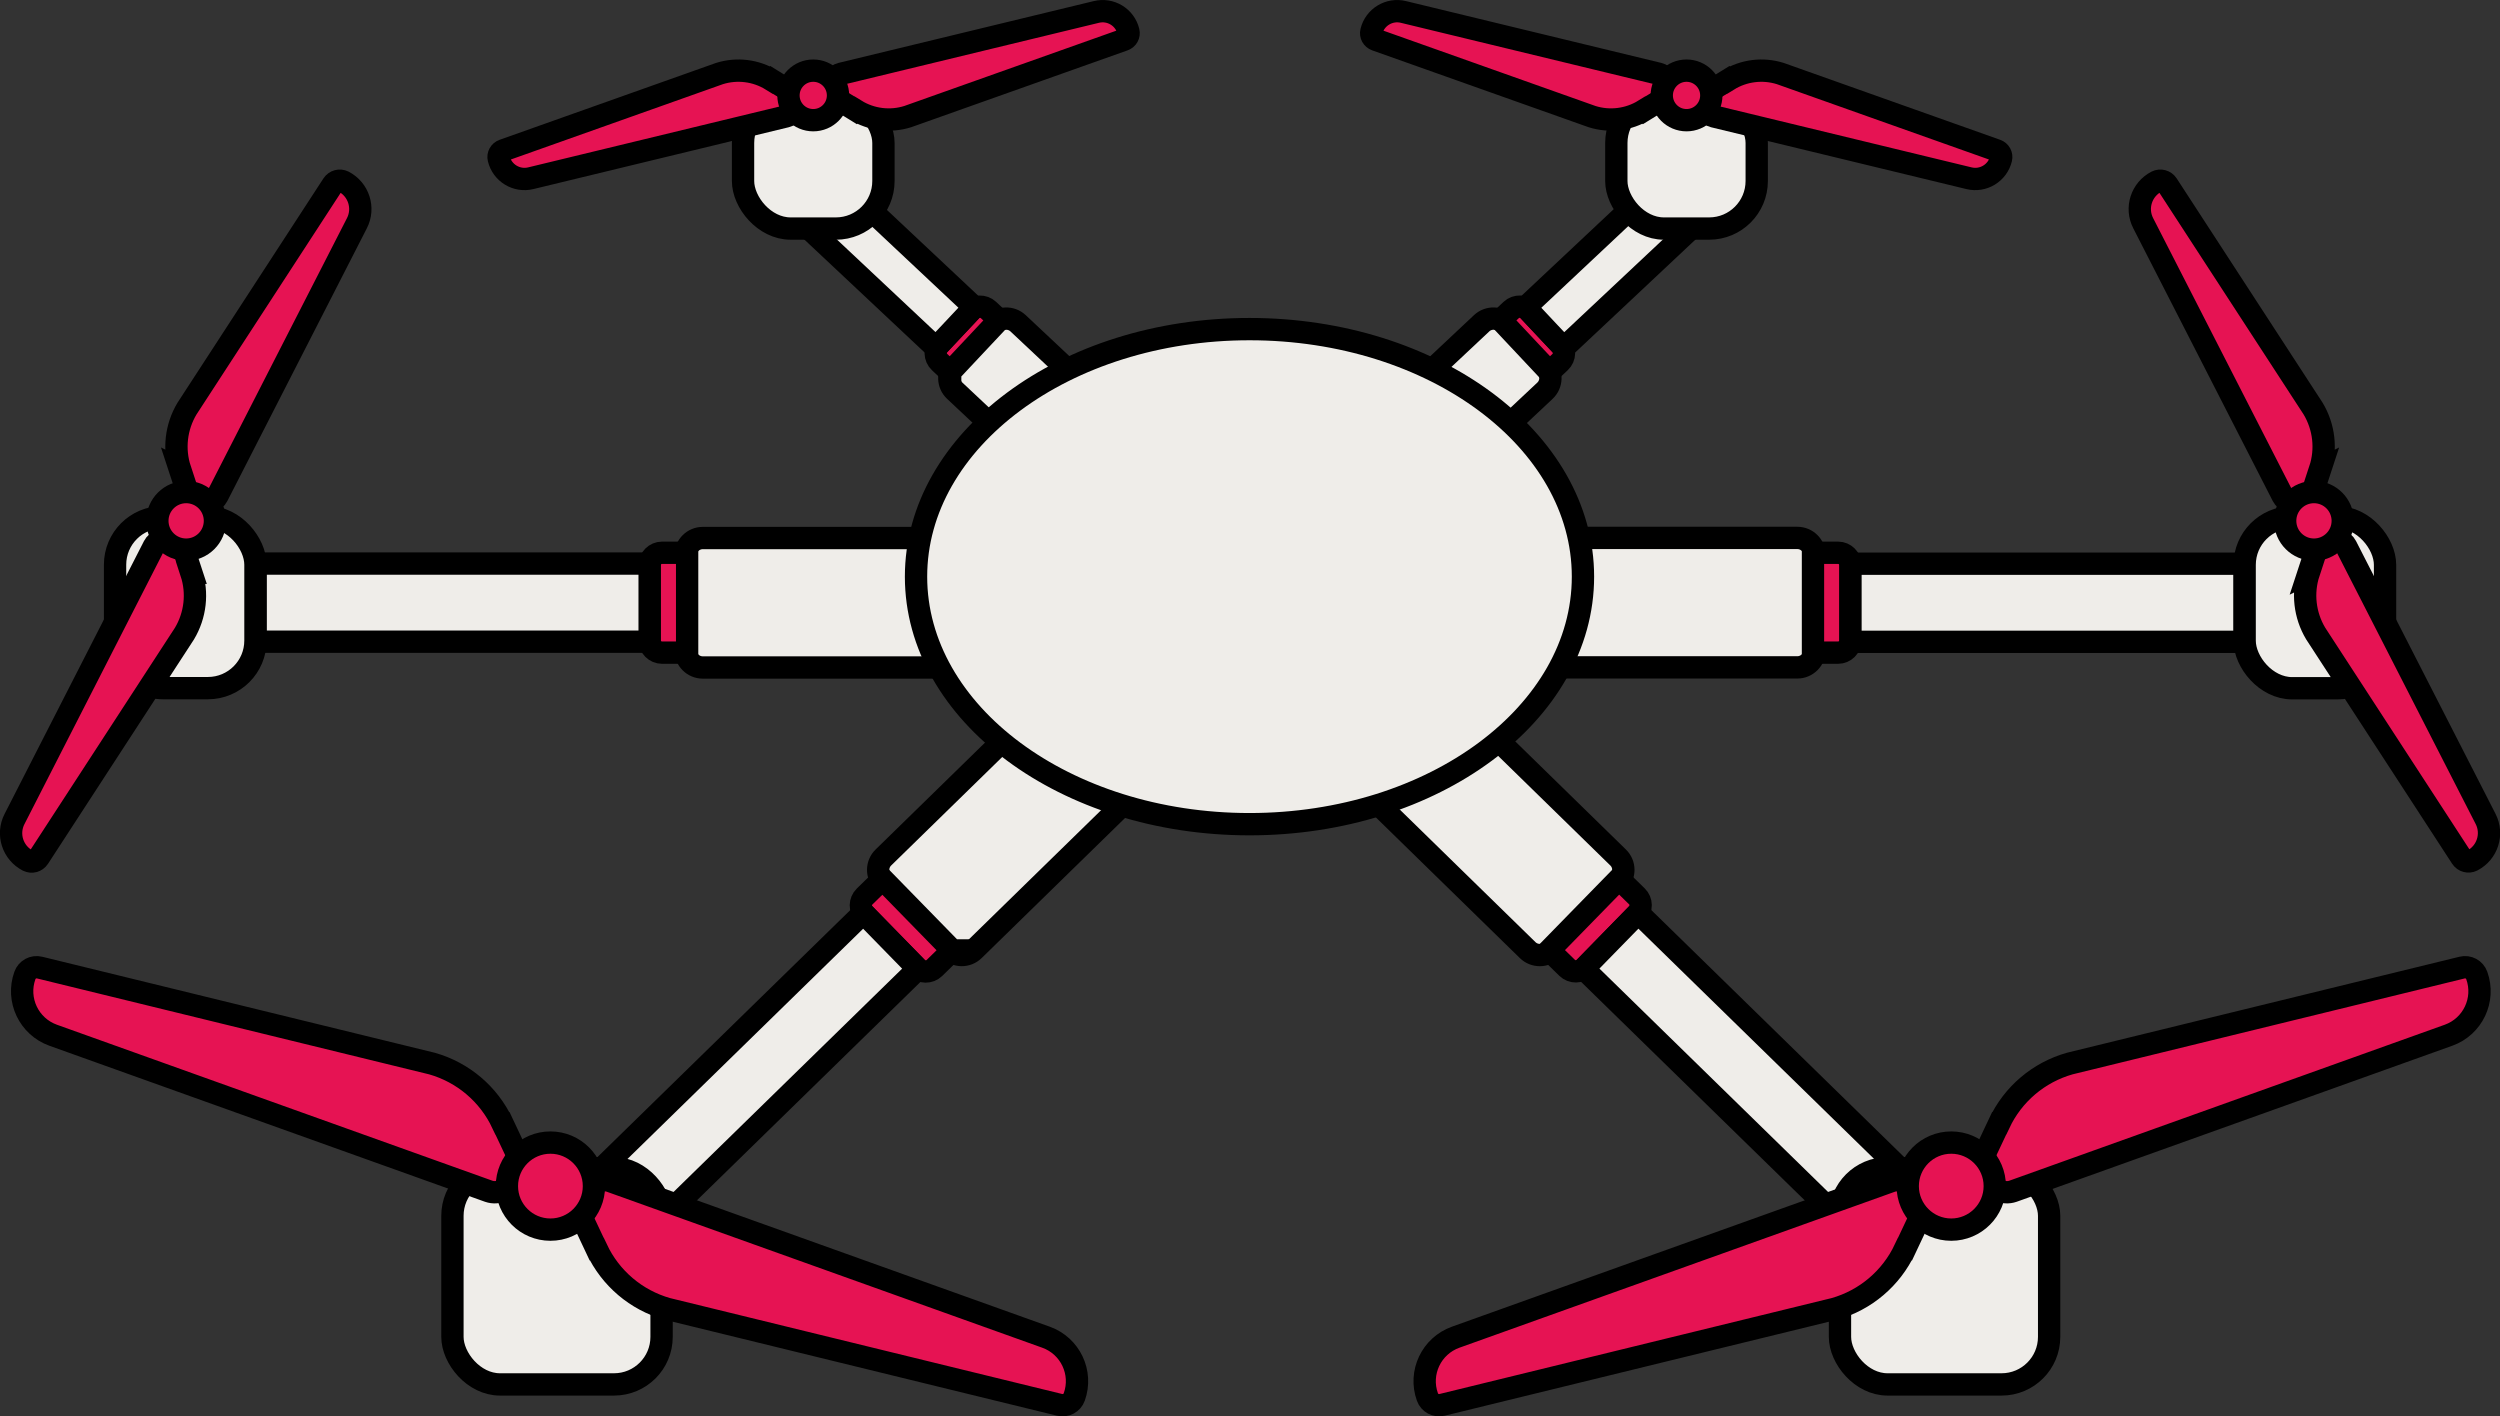 <?xml version="1.0" encoding="UTF-8"?> <svg xmlns="http://www.w3.org/2000/svg" id="Layer_2" viewBox="0 0 224.01 126.92"><rect x="0" y="0" width="224.01" height="126.92" fill="#333333" stroke="none"/><defs><style> .cls-1 { fill: #e61353; } .cls-1, .cls-2 { stroke: #000; stroke-miterlimit: 10; stroke-width: 2px; } .cls-2 { fill: #efede9; } </style></defs><g id="Layer_1-2" data-name="Layer_1"><g><path class="cls-2" d="M139.63,48.2h21.42c.86,0,1.55.7,1.55,1.55v8.5c0,.86-.7,1.55-1.55,1.55h-21.42v-11.61h0Z"></path><path class="cls-1" d="M162.45,49.53h2.25c.61,0,1.11.5,1.11,1.11v6.73c0,.61-.5,1.11-1.11,1.11h-2.25v-8.95h0Z"></path><rect class="cls-2" x="165.81" y="50.51" width="35.32" height="7"></rect><rect class="cls-2" x="201.13" y="46.35" width="12.58" height="15.32" rx="4.26" ry="4.26"></rect><g><path class="cls-1" d="M207.9,42.06l-.59,1.8c-.09.27-.28.49-.53.62l-.81.42c-.52.27-1.16.06-1.43-.46l-12.5-24.44c-.7-1.36-.16-3.03,1.2-3.73h0c.34-.17.75-.06.96.26l13.07,20.09c.98,1.64,1.21,3.63.61,5.45Z"></path><path class="cls-1" d="M206.86,51.32l.59-1.8c.09-.27.28-.49.53-.62l.81-.42c.52-.27,1.16-.06,1.43.46l12.5,24.44c.7,1.36.16,3.03-1.2,3.73h0c-.34.17-.75.06-.96-.26l-13.07-20.09c-.98-1.64-1.21-3.63-.61-5.45Z"></path><circle class="cls-1" cx="207.34" cy="46.67" r="2.58"></circle></g><path class="cls-2" d="M61.41,48.2h21.42c.86,0,1.55.7,1.55,1.55v8.5c0,.86-.7,1.55-1.55,1.55h-21.42v-11.61h0Z" transform="translate(145.8 108.01) rotate(-180)"></path><path class="cls-1" d="M58.21,49.53h2.25c.61,0,1.11.5,1.11,1.11v6.73c0,.61-.5,1.11-1.11,1.11h-2.25v-8.95h0Z" transform="translate(119.78 108.01) rotate(-180)"></path><rect class="cls-2" x="22.88" y="50.51" width="35.32" height="7" transform="translate(81.09 108.01) rotate(-180)"></rect><path class="cls-2" d="M86.14,29.58h6.66c.86,0,1.55.7,1.55,1.55v5.19c0,.86-.7,1.55-1.55,1.55h-6.66v-8.3h0Z" transform="translate(132.95 120.1) rotate(-136.8)"></path><path class="cls-1" d="M85.26,26.97h1.3c.61,0,1.11.5,1.11,1.11v4.18c0,.61-.5,1.11-1.11,1.11h-1.3v-6.4h0Z" transform="translate(128.83 111.36) rotate(-136.8)"></path><rect class="cls-2" x="68.28" y="20" width="20.02" height="5" transform="translate(119.95 92.49) rotate(-136.8)"></rect><path class="cls-2" d="M79.2,69.15h18.81c.86,0,1.55.7,1.55,1.55v8.5c0,.86-.7,1.55-1.55,1.55h-18.81v-11.61h0Z" transform="translate(205.69 66.11) rotate(135.67)"></path><path class="cls-1" d="M79.33,78.65h2.25c.61,0,1.11.5,1.11,1.11v6.73c0,.61-.5,1.11-1.11,1.11h-2.25v-8.95h0Z" transform="translate(197.04 85.99) rotate(135.67)"></path><rect class="cls-2" x="49.51" y="93.14" width="35.32" height="7" transform="translate(182.75 118.84) rotate(135.67)"></rect><rect class="cls-2" x="10.3" y="46.35" width="12.58" height="15.32" rx="4.26" ry="4.26" transform="translate(33.19 108.01) rotate(-180)"></rect><rect class="cls-2" x="66.58" y="8.55" width="12.58" height="11.93" rx="4.26" ry="4.26" transform="translate(145.74 29.03) rotate(-180)"></rect><rect class="cls-2" x="40.55" y="104.68" width="18.74" height="19.37" rx="4.26" ry="4.26" transform="translate(99.83 228.73) rotate(-180)"></rect><g><path class="cls-1" d="M16.12,42.06l.59,1.8c.09.27.28.49.53.62l.81.42c.52.27,1.16.06,1.43-.46l12.5-24.44c.7-1.36.16-3.03-1.2-3.73h0c-.34-.17-.75-.06-.96.26l-13.07,20.09c-.98,1.64-1.21,3.63-.61,5.45Z"></path><path class="cls-1" d="M17.15,51.32l-.59-1.8c-.09-.27-.28-.49-.53-.62l-.81-.42c-.52-.27-1.16-.06-1.43.46L1.3,73.39c-.7,1.36-.16,3.03,1.2,3.73h0c.34.17.75.06.96-.26l13.07-20.09c.98-1.64,1.21-3.63.61-5.45Z"></path><circle class="cls-1" cx="16.68" cy="46.67" r="2.58"></circle></g><g><path class="cls-1" d="M53.46,111.92l-1.22-2.59c-.18-.38-.2-.82-.06-1.22l.47-1.3c.3-.83,1.21-1.26,2.05-.97l39.03,13.98c2.17.78,3.31,3.17,2.53,5.35h0c-.19.54-.76.85-1.32.71l-35.16-8.6c-2.78-.79-5.08-2.74-6.31-5.36Z"></path><path class="cls-1" d="M45.03,100.66l1.22,2.59c.18.38.2.82.06,1.22l-.47,1.3c-.3.83-1.21,1.26-2.05.97l-39.03-13.98c-2.17-.78-3.31-3.17-2.53-5.35h0c.19-.54.76-.85,1.32-.71l35.16,8.6c2.78.79,5.08,2.74,6.31,5.36Z"></path><circle class="cls-1" cx="49.32" cy="106.28" r="3.9"></circle></g><path class="cls-2" d="M124.6,69.15h18.81c.86,0,1.55.7,1.55,1.55v8.5c0,.86-.7,1.55-1.55,1.55h-18.81v-11.61h0Z" transform="translate(90.73 -72.84) rotate(44.33)"></path><path class="cls-1" d="M141.47,78.65h2.25c.61,0,1.11.5,1.11,1.11v6.73c0,.61-.5,1.11-1.11,1.11h-2.25v-8.95h0Z" transform="translate(98.83 -76.37) rotate(44.33)"></path><rect class="cls-2" x="139.33" y="93.14" width="35.32" height="7" transform="translate(112.21 -82.19) rotate(44.33)"></rect><rect class="cls-2" x="164.87" y="104.68" width="18.74" height="19.37" rx="4.26" ry="4.26"></rect><g><path class="cls-1" d="M170.7,111.92l1.22-2.59c.18-.38.2-.82.06-1.22l-.47-1.3c-.3-.83-1.21-1.26-2.05-.97l-39.03,13.98c-2.17.78-3.31,3.17-2.53,5.35h0c.19.54.76.85,1.32.71l35.16-8.6c2.78-.79,5.08-2.74,6.31-5.36Z"></path><path class="cls-1" d="M179.13,100.66l-1.22,2.59c-.18.38-.2.82-.06,1.22l.47,1.3c.3.83,1.21,1.26,2.05.97l39.03-13.98c2.17-.78,3.31-3.17,2.53-5.35h0c-.19-.54-.76-.85-1.32-.71l-35.16,8.6c-2.78.79-5.08,2.74-6.31,5.36Z"></path><circle class="cls-1" cx="174.84" cy="106.28" r="3.9"></circle></g><g><path class="cls-1" d="M69.14,7.16l1.38.85c.2.13.35.33.41.56l.18.76c.12.49-.18.98-.67,1.1l-22.88,5.54c-1.27.31-2.56-.47-2.87-1.75h0c-.08-.32.1-.64.41-.75l19.37-6.88c1.56-.49,3.27-.28,4.66.58Z"></path><path class="cls-1" d="M76.66,9.88l-1.38-.85c-.2-.13-.35-.33-.41-.56l-.18-.76c-.12-.49.18-.98.67-1.1l22.88-5.54c1.27-.31,2.56.47,2.87,1.75h0c.08.32-.1.64-.41.75l-19.37,6.88c-1.56.49-3.27.28-4.66-.58Z"></path><circle class="cls-1" cx="72.87" cy="8.55" r="2.22"></circle></g><path class="cls-2" d="M129.63,29.58h6.66c.86,0,1.55.7,1.55,1.55v5.19c0,.86-.7,1.55-1.55,1.55h-6.66v-8.3h0Z" transform="translate(13.16 100.7) rotate(-43.2)"></path><path class="cls-1" d="M136.33,26.97h1.3c.61,0,1.11.5,1.11,1.11v4.18c0,.61-.5,1.11-1.11,1.11h-1.3v-6.4h0Z" transform="translate(16.62 102.33) rotate(-43.2)"></path><rect class="cls-2" x="135.69" y="20" width="20.02" height="5" transform="translate(24.09 105.84) rotate(-43.2)"></rect><rect class="cls-2" x="144.83" y="8.55" width="12.58" height="11.93" rx="4.26" ry="4.26"></rect><g><path class="cls-1" d="M154.85,7.16l-1.38.85c-.2.13-.35.33-.41.56l-.18.76c-.12.49.18.98.67,1.1l22.88,5.54c1.27.31,2.56-.47,2.87-1.75h0c.08-.32-.1-.64-.41-.75l-19.37-6.88c-1.56-.49-3.27-.28-4.66.58Z"></path><path class="cls-1" d="M147.33,9.88l1.38-.85c.2-.13.35-.33.41-.56l.18-.76c.12-.49-.18-.98-.67-1.1l-22.88-5.54c-1.27-.31-2.56.47-2.87,1.75h0c-.08.32.1.64.41.75l19.37,6.88c1.56.49,3.27.28,4.66-.58Z"></path><circle class="cls-1" cx="151.12" cy="8.55" r="2.22"></circle></g><ellipse class="cls-2" cx="111.96" cy="51.67" rx="29.88" ry="22.18"></ellipse></g></g></svg> 
